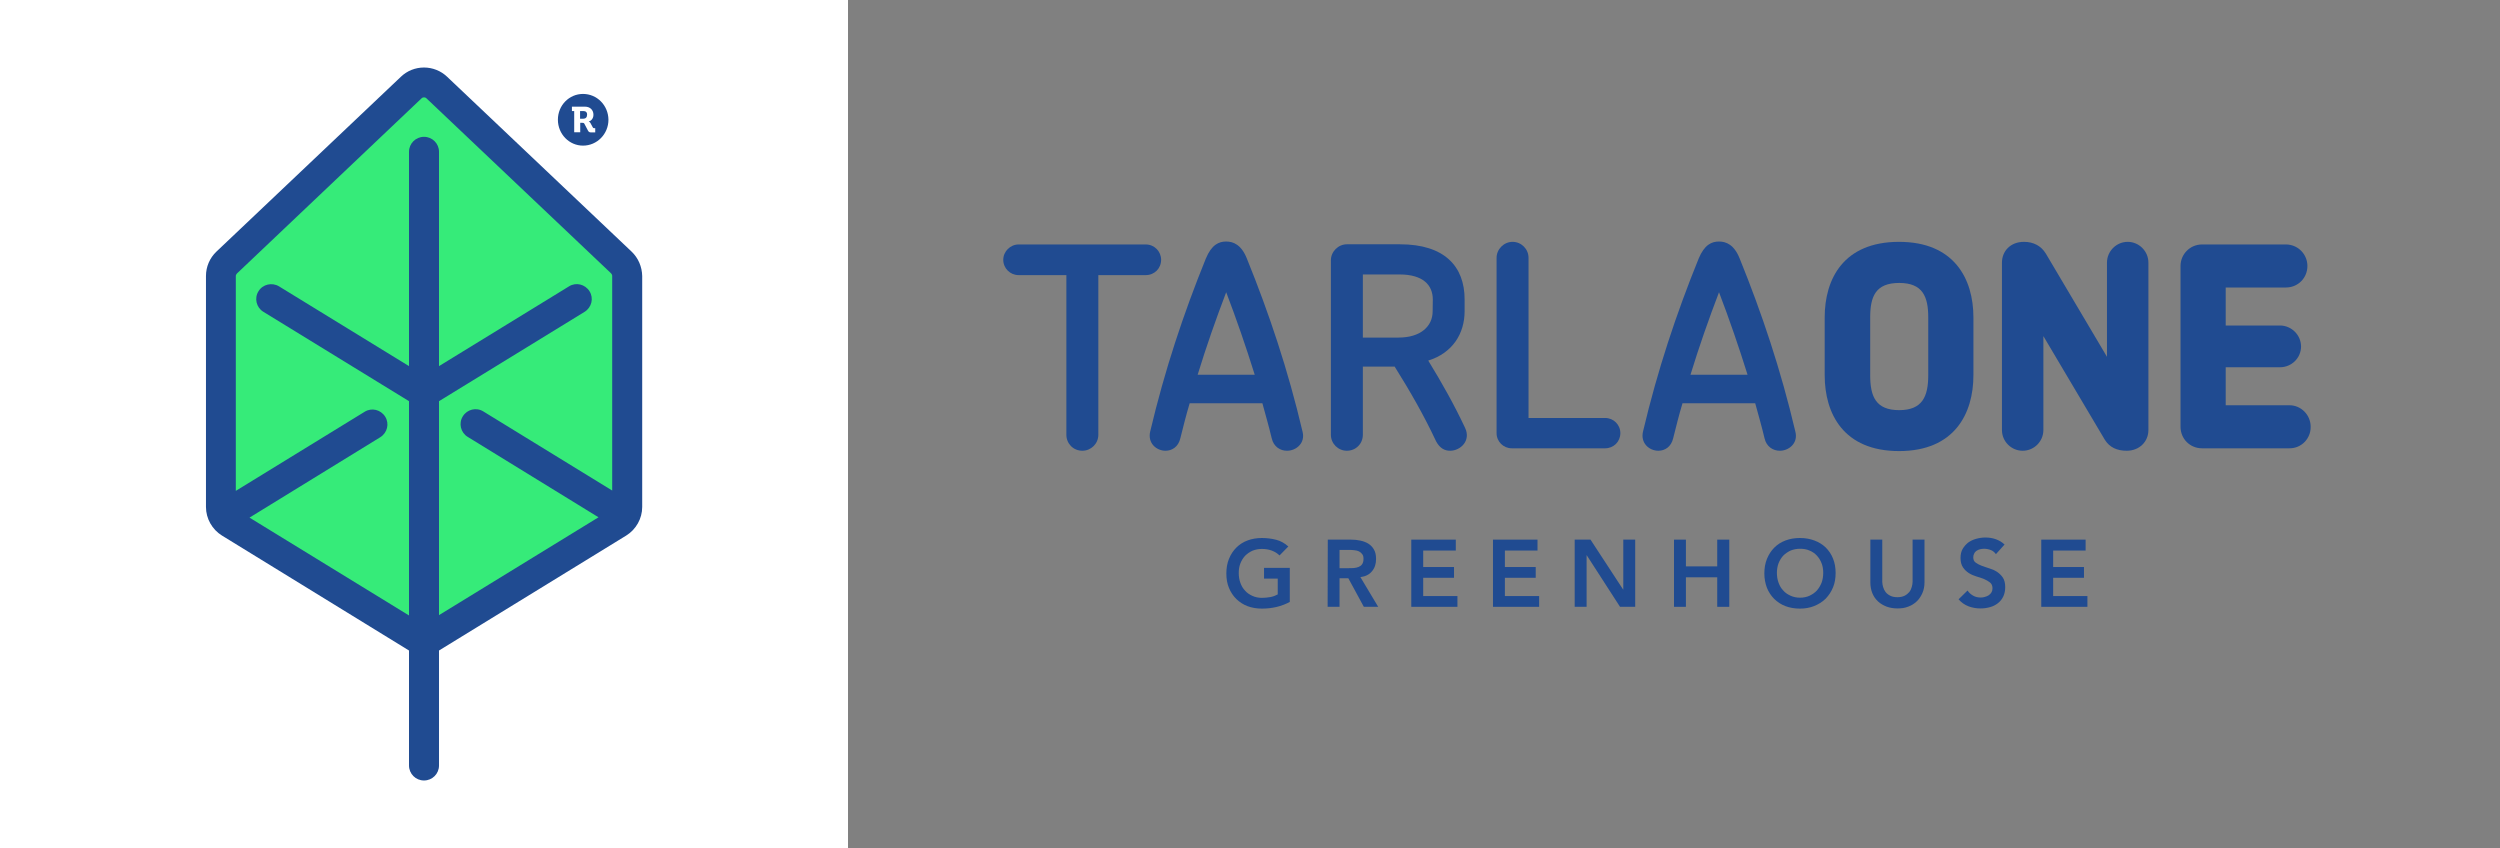 <?xml version="1.0" encoding="utf-8"?>
<!-- Generator: Adobe Illustrator 21.0.0, SVG Export Plug-In . SVG Version: 6.00 Build 0)  -->
<svg version="1.1" id="Layer_1" xmlns="http://www.w3.org/2000/svg" xmlns:xlink="http://www.w3.org/1999/xlink" x="0px" y="0px"
	 viewBox="0 0 1533 520" style="enable-background:new 0 0 1533 520;" xml:space="preserve">
<rect x="0" y="0" width="1533" height="520" fill="#808080" stroke="none"/>
<style type="text/css">
	.st0{fill:#FFFFFF;}
	.st1{fill:#204B91;}
	.st2{fill:#36EB79;}
</style>
<rect class="st0" width="520" height="520"/>
<g>
	<g>
		<path class="st1" d="M790.9,369.1c-5,2.7-10.7,4.1-17.1,4.1c-3.2,0-6.1-0.5-8.8-1.5s-4.9-2.5-6.9-4.4c-1.9-1.9-3.4-4.1-4.5-6.8
			c-1.1-2.6-1.6-5.6-1.6-8.8c0-3.3,0.5-6.3,1.6-9s2.6-5,4.5-6.9s4.2-3.4,6.9-4.4s5.6-1.5,8.8-1.5c3.1,0,6.1,0.4,8.8,1.1
			s5.2,2.1,7.4,4.1l-5.4,5.5c-1.3-1.3-2.9-2.3-4.8-3c-1.9-0.7-3.9-1-6-1s-4.1,0.4-5.8,1.1c-1.7,0.8-3.2,1.8-4.5,3.1
			c-1.2,1.3-2.2,2.9-2.9,4.7c-0.7,1.8-1,3.7-1,5.8c0,2.2,0.3,4.2,1,6.1s1.6,3.5,2.9,4.8c1.2,1.4,2.7,2.4,4.5,3.2
			c1.7,0.8,3.7,1.2,5.8,1.2c1.9,0,3.6-0.2,5.3-0.5c1.6-0.3,3.1-0.9,4.4-1.6v-9.7h-8.4v-6.6h15.8V369.1z"/>
		<path class="st1" d="M814.2,330.9h14.3c2,0,3.9,0.2,5.7,0.6s3.5,1,4.9,1.9s2.6,2.1,3.4,3.6c0.9,1.5,1.3,3.4,1.3,5.8
			c0,3-0.8,5.5-2.5,7.5c-1.6,2-4,3.2-7.1,3.6l10.9,18.2h-8.8l-9.5-17.5h-5.4v17.5h-7.3L814.2,330.9L814.2,330.9z M827.2,348.4
			c1,0,2.1,0,3.1-0.1s2-0.3,2.9-0.7c0.9-0.4,1.6-0.9,2.1-1.7c0.5-0.8,0.8-1.8,0.8-3.2c0-1.2-0.2-2.2-0.8-2.9c-0.5-0.7-1.2-1.3-2-1.7
			c-0.8-0.4-1.7-0.6-2.7-0.7s-2-0.2-2.9-0.2h-6.3v11.2L827.2,348.4L827.2,348.4z"/>
		<polygon class="st1" points="865.4,330.9 892.7,330.9 892.7,337.6 872.7,337.6 872.7,347.7 891.6,347.7 891.6,354.3 872.7,354.3 
			872.7,365.5 893.7,365.5 893.7,372.1 865.4,372.1 		"/>
		<polygon class="st1" points="915.5,330.9 942.8,330.9 942.8,337.6 922.8,337.6 922.8,347.7 941.7,347.7 941.7,354.3 922.8,354.3 
			922.8,365.5 943.8,365.5 943.8,372.1 915.5,372.1 		"/>
		<polygon class="st1" points="965.6,330.9 975.3,330.9 995.3,361.5 995.4,361.5 995.4,330.9 1002.7,330.9 1002.7,372.1 
			993.4,372.1 973,340.5 972.9,340.5 972.9,372.1 965.6,372.1 		"/>
		<polygon class="st1" points="1026.5,330.9 1033.8,330.9 1033.8,347.3 1053,347.3 1053,330.9 1060.4,330.9 1060.4,372.1 
			1053,372.1 1053,354 1033.8,354 1033.8,372.1 1026.5,372.1 		"/>
		<path class="st1" d="M1081.9,351.7c0-3.3,0.5-6.3,1.6-9s2.6-5,4.5-6.9s4.2-3.4,6.9-4.4c2.7-1,5.6-1.5,8.8-1.5
			c3.2,0,6.1,0.5,8.8,1.5c2.7,1,5,2.4,7,4.3c1.9,1.9,3.5,4.2,4.5,6.8c1.1,2.7,1.6,5.6,1.6,8.9c0,3.2-0.5,6.2-1.6,8.8
			c-1.1,2.7-2.6,4.9-4.5,6.9c-1.9,1.9-4.3,3.4-7,4.5s-5.6,1.6-8.8,1.6c-3.2,0-6.1-0.5-8.8-1.5s-4.9-2.5-6.9-4.4
			c-1.9-1.9-3.4-4.1-4.5-6.8C1082.5,357.9,1081.9,354.9,1081.9,351.7 M1089.6,351.2c0,2.2,0.3,4.2,1,6.1s1.6,3.5,2.9,4.8
			c1.2,1.4,2.7,2.4,4.5,3.2c1.7,0.8,3.7,1.2,5.8,1.2c2.1,0,4.1-0.4,5.8-1.2c1.7-0.8,3.2-1.8,4.5-3.2c1.2-1.4,2.2-3,2.9-4.8
			c0.7-1.9,1-3.9,1-6.1c0-2.1-0.3-4-1-5.8s-1.6-3.3-2.9-4.7c-1.2-1.3-2.7-2.4-4.5-3.1c-1.7-0.8-3.7-1.1-5.8-1.1
			c-2.1,0-4.1,0.4-5.8,1.1c-1.7,0.8-3.2,1.8-4.5,3.1c-1.2,1.3-2.2,2.9-2.9,4.7C1089.9,347.3,1089.6,349.2,1089.6,351.2"/>
		<path class="st1" d="M1180.1,357c0,2.5-0.4,4.7-1.3,6.7s-2,3.7-3.5,5.1s-3.2,2.5-5.2,3.2c-2,0.8-4.2,1.1-6.6,1.1s-4.6-0.4-6.6-1.1
			c-2-0.8-3.8-1.8-5.3-3.2c-1.5-1.4-2.7-3.1-3.5-5.1s-1.2-4.2-1.2-6.7v-26.1h7.3v25.8c0,1,0.2,2.1,0.5,3.2s0.8,2.1,1.5,3.1
			c0.7,0.9,1.7,1.7,2.9,2.3c1.2,0.6,2.6,0.9,4.4,0.9c1.7,0,3.2-0.3,4.4-0.9c1.2-0.6,2.1-1.4,2.9-2.3c0.7-0.9,1.2-2,1.5-3.1
			s0.5-2.2,0.5-3.2v-25.8h7.3L1180.1,357L1180.1,357z"/>
		<path class="st1" d="M1223.9,339.8c-0.8-1.1-1.8-2-3.1-2.5c-1.3-0.5-2.7-0.8-4.1-0.8c-0.9,0-1.7,0.1-2.5,0.3
			c-0.8,0.2-1.5,0.5-2.1,0.9s-1.2,1-1.5,1.7c-0.4,0.7-0.6,1.5-0.6,2.4c0,1.4,0.5,2.5,1.5,3.2s2.2,1.4,3.6,1.9s3,1.1,4.7,1.6
			s3.3,1.2,4.7,2.1c1.4,0.9,2.6,2.1,3.6,3.5c1,1.5,1.5,3.4,1.5,5.9c0,2.2-0.4,4.1-1.2,5.8c-0.8,1.7-1.9,3-3.3,4.1s-3,1.9-4.8,2.4
			s-3.7,0.8-5.8,0.8c-2.6,0-5-0.4-7.4-1.3c-2.3-0.9-4.4-2.3-6.1-4.3l5.5-5.4c0.9,1.4,2.1,2.4,3.5,3.2c1.4,0.8,3,1.1,4.6,1.1
			c0.9,0,1.7-0.1,2.6-0.4c0.9-0.2,1.6-0.6,2.3-1c0.7-0.5,1.3-1.1,1.7-1.8c0.4-0.7,0.6-1.5,0.6-2.5c0-1.5-0.5-2.7-1.5-3.5
			s-2.2-1.5-3.6-2.1s-3-1.1-4.7-1.6s-3.3-1.2-4.7-2.1c-1.4-0.9-2.6-2-3.6-3.5s-1.5-3.4-1.5-5.8c0-2.1,0.4-4,1.3-5.5s2-2.8,3.4-3.9
			c1.4-1,3-1.8,4.9-2.3c1.8-0.5,3.7-0.8,5.6-0.8c2.2,0,4.3,0.3,6.3,1s3.8,1.7,5.5,3.3L1223.9,339.8z"/>
		<polygon class="st1" points="1251.7,330.9 1278.9,330.9 1278.9,337.6 1259,337.6 1259,347.7 1277.9,347.7 1277.9,354.3 
			1259,354.3 1259,365.5 1280,365.5 1280,372.1 1251.7,372.1 		"/>
	</g>
	<path class="st1" d="M702.6,168.7h-29.1v97.9c0,5.5-4.5,9.8-9.8,9.8c-5.5,0-9.8-4.3-9.8-9.8v-97.9h-29.3c-5.1,0-9.4-4.1-9.4-9.4
		c0-5.1,4.3-9.4,9.4-9.4h78c5.3,0,9.4,4.3,9.4,9.4C712,164.6,707.9,168.7,702.6,168.7"/>
	<path class="st1" d="M789.2,276.4c-4.1,0-8.2-2.4-9.4-7.7c-1.7-7.2-3.8-14.4-5.7-21.4h-44.6c-2.1,7-3.9,14.2-5.7,21.4
		c-1.2,5.3-5.1,7.7-9.1,7.7c-5.5,0-11.1-4.6-9.4-11.8c8.9-37.7,20.4-72.2,34.1-106c3.6-8.7,8.1-10.5,12.5-10.5
		c4.3,0,9.3,1.9,12.7,10.5c13.7,33.8,25.2,68.2,34.1,106C800.6,271.8,794.7,276.4,789.2,276.4 M751.9,179.2
		c-6.3,16.5-12.2,33.3-17.5,50.6h35C764,212.5,758.2,195.7,751.9,179.2"/>
	<path class="st1" d="M889.2,276.4c-3.3,0-6.3-1.5-8.6-5.8c-7.2-15.4-15.9-30.7-25.4-45.8h-19.5v41.8c0,5.5-4.3,9.8-9.8,9.8
		c-5.3,0-9.8-4.3-9.8-9.8v-107c0-5.3,4.5-9.8,9.8-9.8h32.6c27.1,0,39.6,13.4,39.6,33.8v7.2c0,13.9-7.5,25.7-22.3,30.3
		c8.4,13.7,16.1,27.4,22.6,41.3C902.1,270.2,895.6,276.4,889.2,276.4 M878.6,183.7c0-8.9-6-15.4-20.4-15.4h-22.5V207h21.9
		c13.5,0,20.9-6.9,20.9-16.1L878.6,183.7L878.6,183.7z"/>
	<path class="st1" d="M984.3,274.9H927c-5.1,0-9.3-4.1-9.3-9.3V158.1c0-5.3,4.5-9.8,9.8-9.8c5.5,0,9.8,4.5,9.8,9.8v98.2h47
		c5.1,0,9.3,4.1,9.3,9.3C993.6,270.8,989.5,274.9,984.3,274.9"/>
	<path class="st1" d="M1091.4,276.4c-4.1,0-8.2-2.4-9.4-7.7c-1.7-7.2-3.8-14.4-5.7-21.4h-44.6c-2.1,7-3.9,14.2-5.7,21.4
		c-1.2,5.3-5.1,7.7-9.1,7.7c-5.5,0-11.1-4.6-9.4-11.8c8.9-37.7,20.4-72.2,34.1-106c3.6-8.7,8.1-10.5,12.5-10.5
		c4.3,0,9.3,1.9,12.7,10.5c13.7,33.8,25.2,68.2,34.1,106C1102.8,271.8,1096.9,276.4,1091.4,276.4 M1054.1,179.2
		c-6.3,16.5-12.2,33.3-17.5,50.6h35C1066.2,212.5,1060.4,195.7,1054.1,179.2"/>
	<path class="st1" d="M1164.5,276.6c-34.1,0-45.6-23-45.6-46.5v-35.5c0-23.5,11.5-46.3,45.6-46.3c33.9,0,45.6,22.8,45.6,46.3v35.5
		C1210.1,253.6,1198.5,276.6,1164.5,276.6 M1182.4,194.6c0-12.7-3.4-21.1-17.8-21.1s-17.8,8.2-17.8,21.1v35.5
		c0,13,3.4,21.4,17.8,21.4c14.2,0,17.8-8.4,17.8-21.4V194.6z"/>
	<path class="st1" d="M1304.1,276.4c-6,0-10.5-2.1-13.4-6.7l-37.7-63.6v57.6c0,7-5.7,12.7-12.7,12.7s-12.7-5.7-12.7-12.7V161
		c0-6.9,5.1-12.7,13.5-12.7c6,0,10.6,2.6,13.4,7.2l37.5,63.3V161c0-6.9,5.7-12.7,12.7-12.7s12.7,5.8,12.7,12.7v102.7
		C1317.4,270.8,1311.9,276.4,1304.1,276.4"/>
	<path class="st1" d="M1404,274.9h-53.7c-7.4,0-13.2-5.8-13.2-13.2v-98.6c0-7.2,5.8-13.2,13.2-13.2h51.4c7.4,0,13.2,6,13.2,13.2
		c0,7.4-5.8,13.2-13.2,13.2h-36.9v23.3h33.3c7,0,12.9,5.8,12.9,12.9c0,7-5.8,12.7-12.9,12.7h-33.3v23.3h39.1c7.2,0,13,6,13,13.2
		C1417,269,1411.2,274.9,1404,274.9"/>
</g>
<g>
	<path class="st0" d="M408.9,131.5l-20.2-19.1c-1.1-1.1-1-2.8,0.1-3.9c9.6-8.6,15.6-21.2,15.6-35.1c0-26-21.1-47.2-46.9-47.2
		c-14.8,0-28,7-36.5,17.8c-1,1.3-2.8,1.5-4,0.3l-20.3-19.2c-7.3-6.9-16.1-12.1-25.9-14c-17.1-3.5-34.2,1.5-46.5,13.2L111.1,131.6
		c-10.3,9.8-16.2,23.5-16.2,37.7V311c0,17.9,9.5,34.9,24.8,44.3l91.4,56.1c5.2,3.2,8.4,8.9,8.4,15v41.5c0,21.7,16.3,40.7,38,42.1
		c23.5,1.5,43.2-17.3,43.2-40.5v-43.1c0-6.1,3.2-11.8,8.4-15l91.4-56.1c15.3-9.4,24.7-26.3,24.7-44.2V169.3
		C425.1,155,419.2,141.4,408.9,131.5z"/>
	<path class="st2" d="M139,161L252.2,53.7c4.4-4.2,11.3-4.2,15.6,0L381,161c2.3,2.1,3.5,5.1,3.5,8.2v141.7c0,3.9-2.1,7.6-5.4,9.7
		L260,393.8l-119.1-73.1c-3.4-2.1-5.4-5.7-5.4-9.7V169.3C135.5,166.1,136.7,163.2,139,161z"/>
	<g>
		<path class="st1" d="M387.3,154.3L274.1,47c-3.8-3.6-8.9-5.6-14.1-5.6c-5.3,0-10.3,2-14.1,5.6L132.7,154.3
			c-4.1,3.9-6.4,9.3-6.4,14.9v141.7c0,7.1,3.8,13.8,9.8,17.5l114.7,70.5v70.5c0,5.1,4.1,9.2,9.2,9.2s9.2-4.1,9.2-9.2v-70.5
			L384,328.4c6-3.7,9.8-10.4,9.8-17.5V169.3C393.7,163.6,391.4,158.2,387.3,154.3z M145.3,167.7L258.5,60.3c0.5-0.5,1.1-0.6,1.5-0.6
			s1,0.1,1.5,0.6l113.2,107.3c0.4,0.4,0.7,1,0.7,1.6v131.6l-79-48.5c-4.3-2.7-10-1.3-12.6,3c-2.7,4.3-1.3,10,3,12.6l80.2,49.3
			l-97.8,60V246l89.3-54.8c4.3-2.7,5.7-8.3,3-12.6s-8.3-5.7-12.6-3l-79.7,48.9V93.1c0-5.1-4.1-9.2-9.2-9.2s-9.2,4.1-9.2,9.2v131.4
			l-79.7-48.9c-4.3-2.6-10-1.3-12.6,3c-2.7,4.3-1.3,10,3,12.6l89.3,54.8v131.4l-97.8-60l80.2-49.3c4.3-2.7,5.7-8.3,3-12.6
			c-2.7-4.3-8.3-5.7-12.6-3l-79,48.5V169.3C144.6,168.7,144.9,168.1,145.3,167.7z"/>
		<g>
			<path class="st1" d="M357.8,68.1h-2.1v4.7h2c1.4,0,2.3-0.9,2.3-2.4C360.1,68.9,359.2,68.1,357.8,68.1z"/>
			<path class="st1" d="M357.5,57.6c-8.5,0-15.4,7-15.4,15.8s6.9,15.9,15.4,15.9c8.6,0,15.6-7.1,15.6-15.9
				C373,64.6,366.1,57.6,357.5,57.6z M364.8,81.2h-2.1c-1.2,0-1.7-0.2-2.2-1.2l-2.1-4c-0.3-0.7-0.8-0.7-1.4-0.7h-1.2v5.8h-3.7v-13
				h-1.4v-2.7h8c3.1,0,5.2,2,5.2,5c0,2.5-1.7,3.8-2.8,4.1v0.1c0,0,0.6,0.1,1,0.9l1.4,2.6c0.3,0.5,0.6,0.5,1,0.5h0.5v2.6
				C365,81.2,364.8,81.2,364.8,81.2z"/>
		</g>
	</g>
</g>
</svg>
